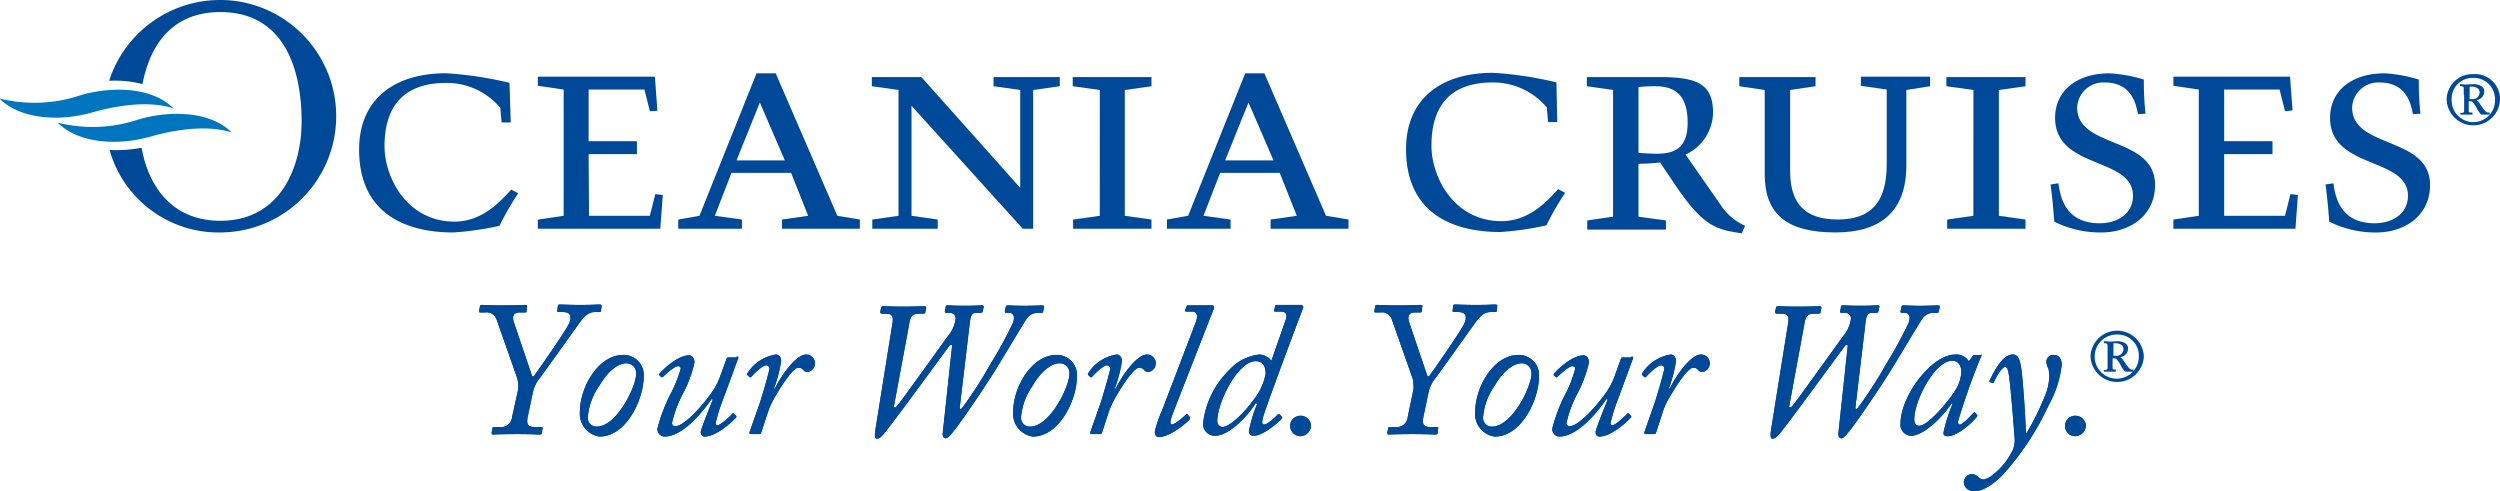 <svg id="Group_2721" data-name="Group 2721" xmlns="http://www.w3.org/2000/svg" width="229.048" height="45" viewBox="0 0 229.048 45">
  <path id="Path_2769" data-name="Path 2769" d="M735.63,52.035l-.5,1.985h-5.572l-.038-5.649h4.427V47.187h-4.427V42.454h5.114l.5,1.985.687-.038-.229-3.13H724.866v.84l2.366.344V54.019l-2.328.344h-.038v.84h11.221l.229-3.092Z" transform="translate(-675.591 -34.249)" fill="#004998"/>
  <g id="Group_2720" data-name="Group 2720">
    <path id="Path_2770" data-name="Path 2770" d="M726.965,45.555h-.839l-.115-1.336a6.414,6.414,0,0,0-4.962-2.289c-4.312,0-5.649,2.632-5.649,5.8,0,2.863,2.062,6.908,6.413,6.908,2.4,0,4.046-1.641,5.191-2.938l.648.343a25.351,25.351,0,0,0-1.717,2.977,26.974,26.974,0,0,1-4.237.611c-4.465,0-8.626-1.794-8.626-7.6,0-4.465,3.054-6.985,7.977-6.985a33.213,33.213,0,0,1,5.8.879Z" transform="translate(-680.171 -34.334)" fill="#004998"/>
    <path id="Path_2771" data-name="Path 2771" d="M739.972,55.288h-5.841v-.84l1.946-.343,5.23-13.055h1.755l5.649,13.055,2.062.343v.84h-7.137v-.84l2.4-.343-1.565-3.932h-5.459l-1.526,3.932,2.481.343Zm-.5-6.26H743.9l-2.289-5.3Z" transform="translate(-671.993 -34.334)" fill="#004998"/>
    <path id="Path_2772" data-name="Path 2772" d="M764.129,42.138l-2.443.344v12.71h-.954l-10.191-11.26V54.009l2.4.344v.84h-5.992v-.84l2.4-.344V42.482l-2.443-.344V41.3h4.542L760.5,51.451v-8.97l-2.443-.344V41.3h6.069Z" transform="translate(-667.029 -34.238)" fill="#004998"/>
    <path id="Path_2773" data-name="Path 2773" d="M762.647,42.482l-2.481-.344V41.3h7.214v.84l-2.443.344V54.009l2.443.344v.84H760.2v-.84l2.443-.344Z" transform="translate(-661.883 -34.238)" fill="#004998"/>
    <path id="Path_2774" data-name="Path 2774" d="M772.219,55.288H766.38v-.84l1.946-.343,5.229-13.055h1.756l5.649,13.055,2.06.343v.84h-7.138v-.84l2.4-.343-1.565-3.932h-5.458l-1.527,3.932,2.481.343Zm-.5-6.26h4.429l-2.291-5.3Z" transform="translate(-659.47 -34.334)" fill="#004998"/>
    <path id="Path_2775" data-name="Path 2775" d="M843.526,52.035l-.5,1.985h-5.573V48.37h4.428V47.187h-4.428V42.454h5.076l.5,1.985.687-.076-.229-3.092H832.8v.84l2.328.344V54.019l-2.328.344h0v.84h11.183l.229-3.092Z" transform="translate(-633.676 -34.249)" fill="#004998"/>
    <path id="Path_2776" data-name="Path 2776" d="M796.016,45.528h-.84l-.115-1.336A6.415,6.415,0,0,0,790.1,41.9c-4.312,0-5.61,2.634-5.61,5.8,0,2.863,2.062,6.908,6.413,6.908,2.4,0,4.046-1.641,5.191-2.939l.648.343a25.157,25.157,0,0,0-1.717,2.978,27.144,27.144,0,0,1-4.237.611c-4.465,0-8.626-1.794-8.626-7.6,0-4.466,3.053-6.985,7.978-6.985a33.366,33.366,0,0,1,5.8.877Z" transform="translate(-653.342 -34.345)" fill="#004998"/>
    <path id="Path_2777" data-name="Path 2777" d="M796.534,42.482l-2.442-.344V41.3h6.717c3.474,0,4.848.686,4.848,3.282a4.309,4.309,0,0,1-2.52,3.817l3.168,4.543a5.248,5.248,0,0,0,2.291,1.984l-.306.687c-2.4-.343-3.55-.648-6.146-4.5l-1.336-1.984c-.419.037-1.22.114-1.984.114v4.847l2.518.344v.84H794.13v-.84l2.367-.344v-11.6Zm2.291,5.763c.534.039,1.068.076,1.678.076,1.717,0,2.825-.572,2.825-2.863,0-3.015-1.717-3.321-3.054-3.321-.611,0-.991.039-1.449.076Z" transform="translate(-648.708 -34.238)" fill="#004998"/>
    <path id="Path_2778" data-name="Path 2778" d="M821.635,41.31v.839l-2.176.344V49.4c0,4.2-2.328,6.145-6.489,6.145-4.389,0-6.488-1.6-6.488-5.344V42.493l-2.328-.344V41.31h6.985v.839l-2.328.344v7.367c0,2.366.764,4.5,4.351,4.5,3.053,0,4.5-1.565,4.5-5.077V42.454l-2.367-.343v-.84h6.336Z" transform="translate(-644.801 -34.249)" fill="#004998"/>
    <path id="Path_2779" data-name="Path 2779" d="M820.3,42.482l-2.481-.344V41.3h7.252v.84l-2.443.344V54.009l2.443.344v.84h-7.176v-.84l2.4-.344Z" transform="translate(-639.495 -34.238)" fill="#004998"/>
    <path id="Path_2780" data-name="Path 2780" d="M832.706,44.791c-.192-.991-.611-2.9-3.055-2.9a2.4,2.4,0,0,0-2.518,2.291c0,3.817,7.138,2.595,7.138,7.1,0,2.825-2.328,4.351-4.924,4.351a9.441,9.441,0,0,1-4.312-.993c-.039-.609-.192-2.442-.344-3.4l.726-.115c.153,1.03.5,3.664,3.778,3.664,1.68,0,3.054-.915,3.054-2.518,0-3.587-7.137-2.4-7.137-7.137,0-2.52,2.023-4.084,5-4.084a13.365,13.365,0,0,1,3.131.573,27.892,27.892,0,0,0,.153,3.129Z" transform="translate(-636.826 -34.334)" fill="#004998"/>
    <path id="Path_2781" data-name="Path 2781" d="M850.851,44.791c-.192-.991-.611-2.9-3.054-2.9a2.4,2.4,0,0,0-2.518,2.291c0,3.817,7.138,2.595,7.138,7.1,0,2.825-2.328,4.351-4.925,4.351a9.442,9.442,0,0,1-4.312-.993c-.039-.609-.192-2.442-.344-3.4l.726-.115c.153,1.03.5,3.664,3.778,3.664,1.68,0,3.054-.915,3.054-2.518,0-3.587-7.137-2.4-7.137-7.137,0-2.52,2.023-4.084,5-4.084a13.34,13.34,0,0,1,3.129.573,27.9,27.9,0,0,0,.153,3.129Z" transform="translate(-629.779 -34.334)" fill="#004998"/>
    <path id="Path_2782" data-name="Path 2782" d="M706.73,36.213a10.669,10.669,0,0,0-10.153,7.4,10.175,10.175,0,0,1,3.053.305c.726-3.74,2.825-6.6,7.137-6.6,5.573,0,7.443,4.77,7.443,10.038,0,4.122-1.908,9.084-7.443,9.084-4.5,0-6.6-3.243-7.214-6.679h-.037a12.778,12.778,0,0,1-2.9.192A10.356,10.356,0,0,0,706.73,57.51a10.649,10.649,0,0,0,0-21.3" transform="translate(-686.577 -36.213)" fill="#004998"/>
    <path id="Path_2783" data-name="Path 2783" d="M696.817,42.616a13.2,13.2,0,0,1-7.4.343l-.039.039c1.833,1.794,5.344,2.1,8.436,1.22s5.687-.954,7.443-.38h0c-1.794-1.833-5.306-2.1-8.436-1.222" transform="translate(-689.374 -33.914)" fill="#0075bf"/>
    <path id="Path_2784" data-name="Path 2784" d="M700.666,44.21a13.209,13.209,0,0,1-7.405.344l-.037.037c1.833,1.794,5.344,2.1,8.436,1.222s5.686-.954,7.443-.382h0c-1.794-1.833-5.306-2.1-8.435-1.222" transform="translate(-687.879 -33.295)" fill="#0075bf"/>
    <path id="Path_2785" data-name="Path 2785" d="M724.581,64.057a3.652,3.652,0,0,0-.076-.954l-1.907-5.42a.979.979,0,0,0-1.069-.648h-.421c-.114,0-.151-.039-.114-.153l.076-.382c0-.115.037-.153.19-.153.229,0,.687.037,1.833.037,1.336,0,1.909-.037,2.138-.037.114,0,.19.037.153.153l-.039.382c0,.114-.037.153-.153.153h-.458c-.648,0-.687.419-.572.84l1.641,4.847c.076.229.153.229.267.076.382-.535,3.016-4.275,3.207-4.847.229-.65.037-.955-.65-.955h-.343c-.114,0-.153-.076-.114-.19l.038-.344c0-.114.039-.153.19-.153.229,0,.916.039,1.909.039.954,0,1.488-.039,1.717-.039.153,0,.191.039.191.153l-.039.344c0,.153-.037.19-.153.19h-.343c-.611,0-.916.268-1.374.84-.229.305-3.435,4.809-3.7,5.152a3.146,3.146,0,0,0-.725,1.566l-.419,1.984c-.192.879.114.993.686.993h.535c.115,0,.153.039.115.153l-.039.382c0,.076-.037.153-.19.153-.268,0-.84-.039-2.1-.039-1.451,0-1.985.039-2.175.039-.115,0-.153-.039-.153-.153l.076-.382a.14.14,0,0,1,.153-.153h.5a1,1,0,0,0,1.145-.916Z" transform="translate(-677.1 -28.409)" fill="#004998"/>
    <path id="Path_2786" data-name="Path 2786" d="M727.643,64.827c0-2.214,1.68-5.191,3.969-5.191a1.838,1.838,0,0,1,1.87,2.06c0,1.909-1.526,5.42-4.046,5.42a2.117,2.117,0,0,1-1.794-2.289m5.153-3.435a.9.9,0,0,0-.879-.993c-.725,0-1.679.648-2.518,2.1a5.833,5.833,0,0,0-1.032,2.824.8.8,0,0,0,.8.879c1.831.037,3.626-3.665,3.626-4.809" transform="translate(-674.513 -27.117)" fill="#004998"/>
    <path id="Path_2787" data-name="Path 2787" d="M740.008,59.778c.153,0,.192.037.153.153l-1.336,3.626a16.854,16.854,0,0,0-.725,2.289c0,.153,0,.153.153.229.267,0,1.22-.877,1.373-1.069.039-.037.115-.076.153,0l.192.192c.037.037.037.076,0,.153s-1.68,1.755-2.9,1.755c-.229,0-.343-.19-.343-.419s.877-2.4,1.106-2.977l-.114-.039c-.726,1.069-2.6,3.435-4.314,3.435a.688.688,0,0,1-.648-.725,14.858,14.858,0,0,1,1.259-3.282,12.1,12.1,0,0,0,.878-2.214c0-.153-.114-.229-.267-.229-.305,0-1.184.8-1.374.993a.118.118,0,0,1-.153,0l-.153-.153c-.038-.037-.038-.076,0-.153.115-.153,1.565-1.68,2.71-1.68.343,0,.5.344.5.65a11.642,11.642,0,0,1-1.144,3.015,10.978,10.978,0,0,0-.916,2.518.28.28,0,0,0,.305.305c.916,0,2.786-2.289,3.282-3.015a6.205,6.205,0,0,0,.8-1.488l.611-1.68c.039-.114.115-.114.229-.114h.687Z" transform="translate(-672.527 -27.106)" fill="#004998"/>
    <path id="Path_2788" data-name="Path 2788" d="M739.046,66.9c-.114,0-.19-.076-.153-.153l.993-2.824c.306-.993.84-2.824.84-3.053a.3.3,0,0,0-.305-.268c-.343,0-1.145.8-1.374,1.069a.118.118,0,0,1-.153,0l-.19-.19c-.039-.039-.039-.076,0-.153a3.776,3.776,0,0,1,2.595-1.719c.344,0,.5.305.5.611a13.021,13.021,0,0,1-.65,2.481l.076.039c.458-.993,1.871-3.131,2.863-3.131a.807.807,0,0,1,.153,1.6.483.483,0,0,1-.419-.19.515.515,0,0,0-.458-.192c-.458,0-1.451,1.488-2.138,2.673a7.593,7.593,0,0,0-.686,1.526l-.573,1.756c-.037.114-.076.114-.229.114Z" transform="translate(-670.229 -27.128)" fill="#004998"/>
    <path id="Path_2789" data-name="Path 2789" d="M748.863,65.563c-.038.19.076.229.268.037.267-.267,4.618-6.374,4.809-6.6a2.96,2.96,0,0,0,.572-1.449.514.514,0,0,0-.534-.5h-.305c-.114,0-.153-.037-.153-.114l.076-.421c0-.114.039-.153.192-.153.19,0,.648.039,1.488.039.993,0,1.451-.039,1.641-.039.115,0,.19.039.153.192l-.076.343c-.038.115-.076.153-.19.153h-.382c-.382,0-.534.192-.611.879l-.916,7.709c-.039.229.037.267.19.153a38.936,38.936,0,0,0,2.634-4.084,38.265,38.265,0,0,0,2.023-3.7c.192-.5.153-.954-.343-.954h-.267c-.076,0-.115-.037-.115-.153l.077-.343a.181.181,0,0,1,.192-.192c.228,0,.648.039,1.488.039.954,0,1.412-.039,1.679-.039.115,0,.192.076.153.192l-.076.343a.139.139,0,0,1-.153.153h-.305a1.225,1.225,0,0,0-1.03.5c-.229.305-2.786,4.618-3.245,5.3-.5.8-2.863,4.351-3.625,5.228-.153.192-.382.458-.573.458-.229,0-.305-.229-.267-.535l.84-7.823c.038-.229-.076-.268-.229-.115-.192.229-5.383,7.367-6.031,8.091-.191.192-.344.421-.611.421-.19,0-.229-.229-.153-.764l1.565-9.771c.115-.611,0-.916-.572-.916h-.344c-.153,0-.19-.037-.19-.19l.076-.344c0-.076.037-.153.19-.153.192,0,.879.039,1.8.039,1.068,0,1.755-.039,1.947-.039.153,0,.19.039.19.192l-.076.343c0,.076-.038.153-.19.153h-.382c-.611,0-.8.229-.916.993Z" transform="translate(-666.954 -28.388)" fill="#004998"/>
    <path id="Path_2790" data-name="Path 2790" d="M756.235,64.827c0-2.214,1.68-5.191,3.969-5.191a1.839,1.839,0,0,1,1.87,2.06c0,1.909-1.526,5.42-4.046,5.42a2.117,2.117,0,0,1-1.794-2.289m5.152-3.435a.894.894,0,0,0-.877-.993c-.725,0-1.68.648-2.518,2.1a5.833,5.833,0,0,0-1.032,2.824.8.8,0,0,0,.8.879c1.831.037,3.625-3.665,3.625-4.809" transform="translate(-663.409 -27.117)" fill="#004998"/>
    <path id="Path_2791" data-name="Path 2791" d="M761.535,66.9c-.115,0-.192-.076-.153-.153l.993-2.824c.305-.993.84-2.824.84-3.053a.3.3,0,0,0-.305-.268c-.344,0-1.145.8-1.374,1.069a.118.118,0,0,1-.153,0l-.19-.19c-.039-.039-.039-.076,0-.153a3.773,3.773,0,0,1,2.595-1.719c.343,0,.5.305.5.611a12.976,12.976,0,0,1-.648,2.481l.076.039c.458-.993,1.87-3.131,2.863-3.131a.807.807,0,0,1,.153,1.6.488.488,0,0,1-.421-.19.51.51,0,0,0-.457-.192c-.458,0-1.451,1.488-2.138,2.673a7.668,7.668,0,0,0-.687,1.526l-.572,1.756c-.039.114-.076.114-.229.114Z" transform="translate(-661.496 -27.128)" fill="#004998"/>
    <path id="Path_2792" data-name="Path 2792" d="M769.285,58.044c.266-.648.229-1.107-.267-1.107h-.535c-.115,0-.153-.076-.115-.153l.115-.305c.037-.115.076-.115.19-.115h2.175c.153,0,.192.115.153.268l-3.626,9.274c-.153.421-.572,1.374-.229,1.374.268,0,1.069-.687,1.3-.916.076-.076.115-.037.153,0l.192.229a.175.175,0,0,1,0,.192c-.077.153-1.719,1.641-2.825,1.641-.229,0-.382-.115-.382-.5a10.249,10.249,0,0,1,.65-1.908Z" transform="translate(-659.78 -28.388)" fill="#004998"/>
    <path id="Path_2793" data-name="Path 2793" d="M775.413,56.948c-.153,0-.153-.076-.153-.115l.114-.382c0-.076.039-.114.192-.114H777.7a.223.223,0,0,1,.228.305c-.267.611-3.319,8.816-3.625,9.848-.153.535-.192.8.076.8.305,0,1.144-.8,1.22-.916a.174.174,0,0,1,.192,0l.19.192a.166.166,0,0,1,0,.19c-.114.153-1.641,1.565-2.557,1.565-.266,0-.458-.076-.458-.419a12.53,12.53,0,0,1,.763-2.52l-.153-.037c-.839,1.374-2.518,2.977-3.7,2.977a1.072,1.072,0,0,1-1.108-1.144,8.078,8.078,0,0,1,2.4-4.886,4.344,4.344,0,0,1,2.749-1.413,1.448,1.448,0,0,1,1.107.573l1.335-3.817c.115-.344.039-.687-.419-.687Zm-2.062,8.13a5.286,5.286,0,0,0,1.145-2.443c0-.84-.382-1.145-.916-1.145-1.641,0-3.511,3.817-3.511,5.459a.526.526,0,0,0,.5.572c.763-.076,2.1-1.488,2.786-2.442" transform="translate(-658.541 -28.398)" fill="#004998"/>
    <path id="Path_2794" data-name="Path 2794" d="M774.517,64.566a.92.92,0,0,1,.916-.916.953.953,0,0,1,.993.916,1,1,0,0,1-.993.954.938.938,0,0,1-.916-.954" transform="translate(-656.31 -25.558)" fill="#004998"/>
    <path id="Path_2795" data-name="Path 2795" d="M783.663,64.057a3.783,3.783,0,0,0-.076-.954l-1.909-5.42a.978.978,0,0,0-1.068-.648h-.421c-.114,0-.153-.039-.114-.153l.076-.382c0-.115.038-.153.19-.153.229,0,.687.037,1.833.037,1.336,0,1.908-.037,2.137-.037.115,0,.192.037.153.153l-.037.382c0,.114-.039.153-.153.153h-.458c-.65,0-.687.419-.573.84l1.642,4.847c.076.229.153.229.267.076.382-.535,3.015-4.275,3.206-4.847.229-.65.039-.955-.648-.955h-.343c-.115,0-.153-.076-.115-.19l.039-.344c0-.114.037-.153.229-.153.229,0,.915.039,1.908.039.955,0,1.488-.039,1.717-.039.153,0,.192.039.192.153l-.039.344c0,.153-.038.19-.153.19H790.8c-.611,0-.916.268-1.375.84-.229.305-3.435,4.809-3.7,5.152A3.157,3.157,0,0,0,785,64.554l-.419,1.984c-.192.879.114.993.687.993h.533c.115,0,.153.039.115.153l-.039.382c0,.076-.038.153-.19.153-.267,0-.84-.039-2.1-.039-1.451,0-1.985.039-2.176.039-.115,0-.153-.039-.153-.153l.076-.382a.139.139,0,0,1,.153-.153h.5a1,1,0,0,0,1.145-.916Z" transform="translate(-654.157 -28.409)" fill="#004998"/>
    <path id="Path_2796" data-name="Path 2796" d="M786.724,64.827c0-2.214,1.678-5.191,3.969-5.191a1.839,1.839,0,0,1,1.87,2.06c0,1.909-1.527,5.42-4.046,5.42a2.089,2.089,0,0,1-1.794-2.289m5.152-3.435A.894.894,0,0,0,791,60.4c-.725,0-1.68.648-2.52,2.1a5.829,5.829,0,0,0-1.03,2.824.8.8,0,0,0,.8.879c1.833.037,3.626-3.665,3.626-4.809" transform="translate(-651.569 -27.117)" fill="#004998"/>
    <path id="Path_2797" data-name="Path 2797" d="M799.061,59.778c.153,0,.192.037.153.153l-1.336,3.626a17.11,17.11,0,0,0-.725,2.289c0,.153,0,.153.153.229.267,0,1.22-.877,1.373-1.069.039-.037.115-.076.153,0l.192.192c.038.037.038.076,0,.153s-1.68,1.755-2.9,1.755c-.229,0-.343-.19-.343-.419s.877-2.4,1.107-2.977l-.114-.039c-.726,1.069-2.6,3.435-4.314,3.435a.688.688,0,0,1-.648-.725,14.856,14.856,0,0,1,1.259-3.282,10.989,10.989,0,0,0,.84-2.214c0-.153-.115-.229-.268-.229-.306,0-1.183.8-1.373.993a.118.118,0,0,1-.153,0l-.153-.153c-.039-.037-.039-.076,0-.153.114-.153,1.565-1.68,2.71-1.68.343,0,.5.344.5.65a11.607,11.607,0,0,1-1.145,3.015,10.956,10.956,0,0,0-.915,2.518.28.28,0,0,0,.3.305c.916,0,2.786-2.289,3.283-3.015a6.259,6.259,0,0,0,.8-1.488l.611-1.68c.037-.114.114-.114.229-.114h.725Z" transform="translate(-649.594 -27.106)" fill="#004998"/>
    <path id="Path_2798" data-name="Path 2798" d="M798.1,66.9c-.115,0-.192-.076-.153-.153l.991-2.824c.306-.993.84-2.824.84-3.053a.3.3,0,0,0-.306-.268c-.343,0-1.145.8-1.373,1.069a.118.118,0,0,1-.153,0l-.192-.19c-.037-.039-.037-.076,0-.153a3.776,3.776,0,0,1,2.6-1.719c.343,0,.5.305.5.611A12.977,12.977,0,0,1,800.2,62.7l.076.039c.457-.993,1.87-3.131,2.861-3.131a.807.807,0,0,1,.153,1.6.485.485,0,0,1-.419-.19.514.514,0,0,0-.458-.192c-.458,0-1.451,1.488-2.137,2.673a5.865,5.865,0,0,0-.687,1.526l-.573,1.756c-.037.114-.077.114-.229.114Z" transform="translate(-647.296 -27.128)" fill="#004998"/>
    <path id="Path_2799" data-name="Path 2799" d="M807.933,65.563c-.039.19.076.229.267.037.268-.267,4.619-6.374,4.809-6.6a2.953,2.953,0,0,0,.573-1.449.515.515,0,0,0-.534-.5h-.306c-.115,0-.153-.037-.153-.114l.076-.421c0-.114.037-.153.229-.153s.648.039,1.488.039c.993,0,1.451-.039,1.641-.039.115,0,.192.039.153.192l-.076.343c-.037.115-.076.153-.19.153h-.382c-.382,0-.535.192-.611.879L814,65.639c-.037.229.039.267.192.153a38.913,38.913,0,0,0,2.632-4.084,38.359,38.359,0,0,0,2.024-3.7c.19-.5.153-.954-.344-.954h-.266c-.076,0-.115-.037-.115-.153l.076-.343a.181.181,0,0,1,.192-.192c.229,0,.648.039,1.488.039.954,0,1.412-.039,1.68-.039.114,0,.19.076.151.192l-.075.343a.14.14,0,0,1-.153.153h-.305a1.225,1.225,0,0,0-1.031.5c-.229.305-2.786,4.618-3.245,5.3-.5.8-2.861,4.351-3.625,5.228-.153.192-.382.458-.573.458-.229,0-.305-.229-.266-.535l.84-7.823c.037-.229-.076-.268-.229-.115-.192.229-5.383,7.367-6.031,8.091-.19.192-.343.421-.611.421-.19,0-.229-.229-.153-.764l1.565-9.771c.115-.611,0-.916-.572-.916h-.419c-.153,0-.192-.037-.192-.19l.076-.344c0-.076.039-.153.229-.153s.877.039,1.794.039c1.069,0,1.756-.039,1.946-.039.153,0,.192.039.192.192l-.076.343c0,.076-.039.153-.192.153h-.382c-.611,0-.8.229-.915.993Z" transform="translate(-643.999 -28.388)" fill="#004998"/>
    <path id="Path_2800" data-name="Path 2800" d="M822.159,59.608c.077,0,.077.076.039.153-.344.726-1.222,3.131-1.3,3.4-.114.305-.84,2.481-.84,2.634s.077.229.192.229c.229,0,1.106-.916,1.22-1.069.039-.037.115-.076.153-.037l.153.19c.039.039.076.076.039.153-.192.344-1.717,1.833-2.71,1.833-.229,0-.382-.076-.382-.305a14.859,14.859,0,0,1,.84-2.673l-.076-.037c-.726,1.106-2.52,2.977-3.74,2.977a1.01,1.01,0,0,1-.955-1.107c0-2.557,2.863-6.336,5-6.336a1.344,1.344,0,0,1,1.259.611l.343-.458a.211.211,0,0,1,.192-.114h.572Zm-2.213,3.054a3.5,3.5,0,0,0,.419-1.451c0-.458-.19-1.03-.84-1.03-1.6,0-3.474,3.7-3.474,5.344,0,.419.192.611.458.611.916,0,3.131-2.825,3.436-3.474" transform="translate(-640.669 -27.128)" fill="#004998"/>
    <path id="Path_2801" data-name="Path 2801" d="M821.339,62.128c-.039,0-.039-.076,0-.153.114-.192,1.03-2.367,2.1-2.367.533,0,.725.421.877,1.985.19,1.985.306,4.046.343,5.191h.076a25.183,25.183,0,0,0,1.794-3.7,4.992,4.992,0,0,0,.268-1.527,3.418,3.418,0,0,0-.076-.648,1.635,1.635,0,0,1-.192-.611.64.64,0,0,1,.726-.648c.458,0,.687.419.687.877a9.762,9.762,0,0,1-1.184,3.7,25.469,25.469,0,0,1-4.122,6.3c-.458.5-1.641,1.6-2.671,1.6-.687,0-.993-.421-.993-.84a.776.776,0,0,1,.687-.725.917.917,0,0,1,.648.267.77.77,0,0,0,.421.229,1.656,1.656,0,0,0,.839-.382,6.313,6.313,0,0,0,1.909-2.366,2.428,2.428,0,0,0,.153-.993c-.037-.421-.382-5.154-.572-6.068-.076-.344-.153-.5-.305-.5-.305,0-.879,1.03-1.031,1.412a.1.1,0,0,1-.153.039Z" transform="translate(-639.046 -27.128)" fill="#004998"/>
    <path id="Path_2802" data-name="Path 2802" d="M825.653,64.566a.919.919,0,0,1,.915-.916.952.952,0,0,1,.993.916,1,1,0,0,1-.993.954.914.914,0,0,1-.915-.954" transform="translate(-636.452 -25.558)" fill="#004998"/>
    <path id="Path_2803" data-name="Path 2803" d="M724.581,64.057a3.652,3.652,0,0,0-.076-.954l-1.907-5.42a.979.979,0,0,0-1.069-.648h-.421c-.114,0-.151-.039-.114-.153l.076-.382c0-.115.037-.153.19-.153.229,0,.687.037,1.833.037,1.336,0,1.909-.037,2.138-.037.114,0,.19.037.153.153l-.039.382c0,.114-.037.153-.153.153h-.458c-.648,0-.687.419-.572.84l1.641,4.847c.076.229.153.229.267.076.382-.535,3.016-4.275,3.207-4.847.229-.65.037-.955-.65-.955h-.343c-.114,0-.153-.076-.114-.19l.038-.344c0-.114.039-.153.19-.153.229,0,.916.039,1.909.039.954,0,1.488-.039,1.717-.039.153,0,.191.039.191.153l-.039.344c0,.153-.037.19-.153.19h-.343c-.611,0-.916.268-1.374.84-.229.305-3.435,4.809-3.7,5.152a3.146,3.146,0,0,0-.725,1.566l-.419,1.984c-.192.879.114.993.686.993h.535c.115,0,.153.039.115.153l-.039.382c0,.076-.037.153-.19.153-.268,0-.84-.039-2.1-.039-1.451,0-1.985.039-2.175.039-.115,0-.153-.039-.153-.153l.076-.382a.14.14,0,0,1,.153-.153h.5a1,1,0,0,0,1.145-.916Z" transform="translate(-677.1 -28.409)" fill="#004998"/>
    <path id="Path_2804" data-name="Path 2804" d="M727.643,64.827c0-2.214,1.68-5.191,3.969-5.191a1.838,1.838,0,0,1,1.87,2.06c0,1.909-1.526,5.42-4.046,5.42a2.117,2.117,0,0,1-1.794-2.289m5.153-3.435a.9.9,0,0,0-.879-.993c-.725,0-1.679.648-2.518,2.1a5.833,5.833,0,0,0-1.032,2.824.8.8,0,0,0,.8.879c1.831.037,3.626-3.665,3.626-4.809" transform="translate(-674.513 -27.117)" fill="#004998"/>
    <path id="Path_2805" data-name="Path 2805" d="M740.008,59.778c.153,0,.192.037.153.153l-1.336,3.626a16.854,16.854,0,0,0-.725,2.289c0,.153,0,.153.153.229.267,0,1.22-.877,1.373-1.069.039-.037.115-.076.153,0l.192.192c.037.037.037.076,0,.153s-1.68,1.755-2.9,1.755c-.229,0-.343-.19-.343-.419s.877-2.4,1.106-2.977l-.114-.039c-.726,1.069-2.6,3.435-4.314,3.435a.688.688,0,0,1-.648-.725,14.858,14.858,0,0,1,1.259-3.282,12.1,12.1,0,0,0,.878-2.214c0-.153-.114-.229-.267-.229-.305,0-1.184.8-1.374.993a.118.118,0,0,1-.153,0l-.153-.153c-.038-.037-.038-.076,0-.153.115-.153,1.565-1.68,2.71-1.68.343,0,.5.344.5.65a11.642,11.642,0,0,1-1.144,3.015,10.978,10.978,0,0,0-.916,2.518.28.28,0,0,0,.305.305c.916,0,2.786-2.289,3.282-3.015a6.205,6.205,0,0,0,.8-1.488l.611-1.68c.039-.114.115-.114.229-.114h.687Z" transform="translate(-672.527 -27.106)" fill="#004998"/>
    <path id="Path_2806" data-name="Path 2806" d="M739.046,66.9c-.114,0-.19-.076-.153-.153l.993-2.824c.306-.993.84-2.824.84-3.053a.3.3,0,0,0-.305-.268c-.343,0-1.145.8-1.374,1.069a.118.118,0,0,1-.153,0l-.19-.19c-.039-.039-.039-.076,0-.153a3.776,3.776,0,0,1,2.595-1.719c.344,0,.5.305.5.611a13.021,13.021,0,0,1-.65,2.481l.076.039c.458-.993,1.871-3.131,2.863-3.131a.807.807,0,0,1,.153,1.6.483.483,0,0,1-.419-.19.515.515,0,0,0-.458-.192c-.458,0-1.451,1.488-2.138,2.673a7.593,7.593,0,0,0-.686,1.526l-.573,1.756c-.037.114-.076.114-.229.114Z" transform="translate(-670.229 -27.128)" fill="#004998"/>
    <path id="Path_2807" data-name="Path 2807" d="M748.863,65.563c-.038.19.076.229.268.037.267-.267,4.618-6.374,4.809-6.6a2.96,2.96,0,0,0,.572-1.449.514.514,0,0,0-.534-.5h-.305c-.114,0-.153-.037-.153-.114l.076-.421c0-.114.039-.153.192-.153.19,0,.648.039,1.488.039.993,0,1.451-.039,1.641-.039.115,0,.19.039.153.192l-.076.343c-.038.115-.076.153-.19.153h-.382c-.382,0-.534.192-.611.879l-.916,7.709c-.039.229.037.267.19.153a38.936,38.936,0,0,0,2.634-4.084,38.265,38.265,0,0,0,2.023-3.7c.192-.5.153-.954-.343-.954h-.267c-.076,0-.115-.037-.115-.153l.077-.343a.181.181,0,0,1,.192-.192c.228,0,.648.039,1.488.039.954,0,1.412-.039,1.679-.039.115,0,.192.076.153.192l-.076.343a.139.139,0,0,1-.153.153h-.305a1.225,1.225,0,0,0-1.03.5c-.229.305-2.786,4.618-3.245,5.3-.5.8-2.863,4.351-3.625,5.228-.153.192-.382.458-.573.458-.229,0-.305-.229-.267-.535l.84-7.823c.038-.229-.076-.268-.229-.115-.192.229-5.383,7.367-6.031,8.091-.191.192-.344.421-.611.421-.19,0-.229-.229-.153-.764l1.565-9.771c.115-.611,0-.916-.572-.916h-.344c-.153,0-.19-.037-.19-.19l.076-.344c0-.076.037-.153.19-.153.192,0,.879.039,1.8.039,1.068,0,1.755-.039,1.947-.039.153,0,.19.039.19.192l-.076.343c0,.076-.038.153-.19.153h-.382c-.611,0-.8.229-.916.993Z" transform="translate(-666.954 -28.388)" fill="#004998"/>
    <path id="Path_2808" data-name="Path 2808" d="M756.235,64.827c0-2.214,1.68-5.191,3.969-5.191a1.839,1.839,0,0,1,1.87,2.06c0,1.909-1.526,5.42-4.046,5.42a2.117,2.117,0,0,1-1.794-2.289m5.152-3.435a.894.894,0,0,0-.877-.993c-.725,0-1.68.648-2.518,2.1a5.833,5.833,0,0,0-1.032,2.824.8.8,0,0,0,.8.879c1.831.037,3.625-3.665,3.625-4.809" transform="translate(-663.409 -27.117)" fill="#004998"/>
    <path id="Path_2809" data-name="Path 2809" d="M761.535,66.9c-.115,0-.192-.076-.153-.153l.993-2.824c.305-.993.84-2.824.84-3.053a.3.3,0,0,0-.305-.268c-.344,0-1.145.8-1.374,1.069a.118.118,0,0,1-.153,0l-.19-.19c-.039-.039-.039-.076,0-.153a3.773,3.773,0,0,1,2.595-1.719c.343,0,.5.305.5.611a12.976,12.976,0,0,1-.648,2.481l.076.039c.458-.993,1.87-3.131,2.863-3.131a.807.807,0,0,1,.153,1.6.488.488,0,0,1-.421-.19.51.51,0,0,0-.457-.192c-.458,0-1.451,1.488-2.138,2.673a7.668,7.668,0,0,0-.687,1.526l-.572,1.756c-.039.114-.076.114-.229.114Z" transform="translate(-661.496 -27.128)" fill="#004998"/>
    <path id="Path_2810" data-name="Path 2810" d="M769.285,58.044c.266-.648.229-1.107-.267-1.107h-.535c-.115,0-.153-.076-.115-.153l.115-.305c.037-.115.076-.115.19-.115h2.175c.153,0,.192.115.153.268l-3.626,9.274c-.153.421-.572,1.374-.229,1.374.268,0,1.069-.687,1.3-.916.076-.076.115-.037.153,0l.192.229a.175.175,0,0,1,0,.192c-.077.153-1.719,1.641-2.825,1.641-.229,0-.382-.115-.382-.5a10.249,10.249,0,0,1,.65-1.908Z" transform="translate(-659.78 -28.388)" fill="#004998"/>
    <path id="Path_2811" data-name="Path 2811" d="M775.413,56.948c-.153,0-.153-.076-.153-.115l.114-.382c0-.076.039-.114.192-.114H777.7a.223.223,0,0,1,.228.305c-.267.611-3.319,8.816-3.625,9.848-.153.535-.192.8.076.8.305,0,1.144-.8,1.22-.916a.174.174,0,0,1,.192,0l.19.192a.166.166,0,0,1,0,.19c-.114.153-1.641,1.565-2.557,1.565-.266,0-.458-.076-.458-.419a12.53,12.53,0,0,1,.763-2.52l-.153-.037c-.839,1.374-2.518,2.977-3.7,2.977a1.072,1.072,0,0,1-1.108-1.144,8.078,8.078,0,0,1,2.4-4.886,4.344,4.344,0,0,1,2.749-1.413,1.448,1.448,0,0,1,1.107.573l1.335-3.817c.115-.344.039-.687-.419-.687Zm-2.062,8.13a5.286,5.286,0,0,0,1.145-2.443c0-.84-.382-1.145-.916-1.145-1.641,0-3.511,3.817-3.511,5.459a.526.526,0,0,0,.5.572c.763-.076,2.1-1.488,2.786-2.442" transform="translate(-658.541 -28.398)" fill="#004998"/>
    <path id="Path_2812" data-name="Path 2812" d="M774.517,64.566a.92.92,0,0,1,.916-.916.953.953,0,0,1,.993.916,1,1,0,0,1-.993.954.938.938,0,0,1-.916-.954" transform="translate(-656.31 -25.558)" fill="#004998"/>
    <path id="Path_2813" data-name="Path 2813" d="M783.663,64.057a3.783,3.783,0,0,0-.076-.954l-1.909-5.42a.978.978,0,0,0-1.068-.648h-.421c-.114,0-.153-.039-.114-.153l.076-.382c0-.115.038-.153.19-.153.229,0,.687.037,1.833.037,1.336,0,1.908-.037,2.137-.037.115,0,.192.037.153.153l-.037.382c0,.114-.039.153-.153.153h-.458c-.65,0-.687.419-.573.84l1.642,4.847c.076.229.153.229.267.076.382-.535,3.015-4.275,3.206-4.847.229-.65.039-.955-.648-.955h-.343c-.115,0-.153-.076-.115-.19l.039-.344c0-.114.037-.153.229-.153.229,0,.915.039,1.908.039.955,0,1.488-.039,1.717-.039.153,0,.192.039.192.153l-.039.344c0,.153-.038.19-.153.19H790.8c-.611,0-.916.268-1.375.84-.229.305-3.435,4.809-3.7,5.152A3.157,3.157,0,0,0,785,64.554l-.419,1.984c-.192.879.114.993.687.993h.533c.115,0,.153.039.115.153l-.039.382c0,.076-.038.153-.19.153-.267,0-.84-.039-2.1-.039-1.451,0-1.985.039-2.176.039-.115,0-.153-.039-.153-.153l.076-.382a.139.139,0,0,1,.153-.153h.5a1,1,0,0,0,1.145-.916Z" transform="translate(-654.157 -28.409)" fill="#004998"/>
    <path id="Path_2814" data-name="Path 2814" d="M786.724,64.827c0-2.214,1.678-5.191,3.969-5.191a1.839,1.839,0,0,1,1.87,2.06c0,1.909-1.527,5.42-4.046,5.42a2.089,2.089,0,0,1-1.794-2.289m5.152-3.435A.894.894,0,0,0,791,60.4c-.725,0-1.68.648-2.52,2.1a5.829,5.829,0,0,0-1.03,2.824.8.8,0,0,0,.8.879c1.833.037,3.626-3.665,3.626-4.809" transform="translate(-651.569 -27.117)" fill="#004998"/>
    <path id="Path_2815" data-name="Path 2815" d="M799.061,59.778c.153,0,.192.037.153.153l-1.336,3.626a17.11,17.11,0,0,0-.725,2.289c0,.153,0,.153.153.229.267,0,1.22-.877,1.373-1.069.039-.037.115-.076.153,0l.192.192c.038.037.038.076,0,.153s-1.68,1.755-2.9,1.755c-.229,0-.343-.19-.343-.419s.877-2.4,1.107-2.977l-.114-.039c-.726,1.069-2.6,3.435-4.314,3.435a.688.688,0,0,1-.648-.725,14.856,14.856,0,0,1,1.259-3.282,10.989,10.989,0,0,0,.84-2.214c0-.153-.115-.229-.268-.229-.306,0-1.183.8-1.373.993a.118.118,0,0,1-.153,0l-.153-.153c-.039-.037-.039-.076,0-.153.114-.153,1.565-1.68,2.71-1.68.343,0,.5.344.5.65a11.607,11.607,0,0,1-1.145,3.015,10.956,10.956,0,0,0-.915,2.518.28.28,0,0,0,.3.305c.916,0,2.786-2.289,3.283-3.015a6.259,6.259,0,0,0,.8-1.488l.611-1.68c.037-.114.114-.114.229-.114h.725Z" transform="translate(-649.594 -27.106)" fill="#004998"/>
    <path id="Path_2816" data-name="Path 2816" d="M798.1,66.9c-.115,0-.192-.076-.153-.153l.991-2.824c.306-.993.84-2.824.84-3.053a.3.3,0,0,0-.306-.268c-.343,0-1.145.8-1.373,1.069a.118.118,0,0,1-.153,0l-.192-.19c-.037-.039-.037-.076,0-.153a3.776,3.776,0,0,1,2.6-1.719c.343,0,.5.305.5.611A12.977,12.977,0,0,1,800.2,62.7l.076.039c.457-.993,1.87-3.131,2.861-3.131a.807.807,0,0,1,.153,1.6.485.485,0,0,1-.419-.19.514.514,0,0,0-.458-.192c-.458,0-1.451,1.488-2.137,2.673a5.865,5.865,0,0,0-.687,1.526l-.573,1.756c-.037.114-.077.114-.229.114Z" transform="translate(-647.296 -27.128)" fill="#004998"/>
    <path id="Path_2817" data-name="Path 2817" d="M807.933,65.563c-.039.19.076.229.267.037.268-.267,4.619-6.374,4.809-6.6a2.953,2.953,0,0,0,.573-1.449.515.515,0,0,0-.534-.5h-.306c-.115,0-.153-.037-.153-.114l.076-.421c0-.114.037-.153.229-.153s.648.039,1.488.039c.993,0,1.451-.039,1.641-.039.115,0,.192.039.153.192l-.076.343c-.037.115-.076.153-.19.153h-.382c-.382,0-.535.192-.611.879L814,65.639c-.037.229.039.267.192.153a38.913,38.913,0,0,0,2.632-4.084,38.359,38.359,0,0,0,2.024-3.7c.19-.5.153-.954-.344-.954h-.266c-.076,0-.115-.037-.115-.153l.076-.343a.181.181,0,0,1,.192-.192c.229,0,.648.039,1.488.039.954,0,1.412-.039,1.68-.039.114,0,.19.076.151.192l-.075.343a.14.14,0,0,1-.153.153h-.305a1.225,1.225,0,0,0-1.031.5c-.229.305-2.786,4.618-3.245,5.3-.5.8-2.861,4.351-3.625,5.228-.153.192-.382.458-.573.458-.229,0-.305-.229-.266-.535l.84-7.823c.037-.229-.076-.268-.229-.115-.192.229-5.383,7.367-6.031,8.091-.19.192-.343.421-.611.421-.19,0-.229-.229-.153-.764l1.565-9.771c.115-.611,0-.916-.572-.916h-.419c-.153,0-.192-.037-.192-.19l.076-.344c0-.076.039-.153.229-.153s.877.039,1.794.039c1.069,0,1.756-.039,1.946-.039.153,0,.192.039.192.192l-.076.343c0,.076-.039.153-.192.153h-.382c-.611,0-.8.229-.915.993Z" transform="translate(-643.999 -28.388)" fill="#004998"/>
    <path id="Path_2818" data-name="Path 2818" d="M822.159,59.608c.077,0,.077.076.039.153-.344.726-1.222,3.131-1.3,3.4-.114.305-.84,2.481-.84,2.634s.077.229.192.229c.229,0,1.106-.916,1.22-1.069.039-.037.115-.076.153-.037l.153.19c.039.039.076.076.039.153-.192.344-1.717,1.833-2.71,1.833-.229,0-.382-.076-.382-.305a14.859,14.859,0,0,1,.84-2.673l-.076-.037c-.726,1.106-2.52,2.977-3.74,2.977a1.01,1.01,0,0,1-.955-1.107c0-2.557,2.863-6.336,5-6.336a1.344,1.344,0,0,1,1.259.611l.343-.458a.211.211,0,0,1,.192-.114h.572Zm-2.213,3.054a3.5,3.5,0,0,0,.419-1.451c0-.458-.19-1.03-.84-1.03-1.6,0-3.474,3.7-3.474,5.344,0,.419.192.611.458.611.916,0,3.131-2.825,3.436-3.474" transform="translate(-640.669 -27.128)" fill="#004998"/>
    <path id="Path_2819" data-name="Path 2819" d="M821.339,62.128c-.039,0-.039-.076,0-.153.114-.192,1.03-2.367,2.1-2.367.533,0,.725.421.877,1.985.19,1.985.306,4.046.343,5.191h.076a25.183,25.183,0,0,0,1.794-3.7,4.992,4.992,0,0,0,.268-1.527,3.418,3.418,0,0,0-.076-.648,1.635,1.635,0,0,1-.192-.611.64.64,0,0,1,.726-.648c.458,0,.687.419.687.877a9.762,9.762,0,0,1-1.184,3.7,25.469,25.469,0,0,1-4.122,6.3c-.458.5-1.641,1.6-2.671,1.6-.687,0-.993-.421-.993-.84a.776.776,0,0,1,.687-.725.917.917,0,0,1,.648.267.77.77,0,0,0,.421.229,1.656,1.656,0,0,0,.839-.382,6.313,6.313,0,0,0,1.909-2.366,2.428,2.428,0,0,0,.153-.993c-.037-.421-.382-5.154-.572-6.068-.076-.344-.153-.5-.305-.5-.305,0-.879,1.03-1.031,1.412a.1.1,0,0,1-.153.039Z" transform="translate(-639.046 -27.128)" fill="#004998"/>
    <path id="Path_2820" data-name="Path 2820" d="M825.653,64.566a.919.919,0,0,1,.915-.916.952.952,0,0,1,.993.916,1,1,0,0,1-.993.954.914.914,0,0,1-.915-.954" transform="translate(-636.452 -25.558)" fill="#004998"/>
    <path id="Path_2821" data-name="Path 2821" d="M832.216,60.408a2.446,2.446,0,0,1-4.886,0,2.444,2.444,0,0,1,4.886,0m-.458,0a1.941,1.941,0,0,0-1.985-2.023,2.023,2.023,0,1,0,1.985,2.023m-2.863-.421v-.609c0-.115-.076-.192-.229-.192h-.076c-.039,0-.039,0-.039-.037v-.115c0-.037,0-.037.039-.037s.419.037.5.037.611-.037.687-.037a1.325,1.325,0,0,1,.8.229.556.556,0,0,1,.192.458.782.782,0,0,1-.687.762v.039a.516.516,0,0,1,.153.114c.039.076.267.382.343.5a4.114,4.114,0,0,0,.344.419.411.411,0,0,0,.305.076c.038,0,.038,0,.038.039v.114c0,.039,0,.039-.038.039H830.5a1.234,1.234,0,0,1-.192-.229,2.47,2.47,0,0,1-.267-.458,2.36,2.36,0,0,0-.268-.382.32.32,0,0,0-.267-.153h-.153v.877c0,.076.038.153.114.153h.153c.039,0,.039,0,.039.039v.114c0,.039,0,.039-.039.039h-1.03c-.039,0-.039,0-.039-.039v-.076c0-.037,0-.037.039-.037h.076a.2.2,0,0,0,.229-.229Zm.5.344h.268a.635.635,0,0,0,.687-.611c0-.153-.076-.343-.192-.382a.88.88,0,0,0-.535-.153h-.19v1.145Z" transform="translate(-635.8 -27.736)" fill="#004998"/>
    <path id="Path_2822" data-name="Path 2822" d="M855.721,43.473a2.446,2.446,0,0,1-4.886,0,2.35,2.35,0,0,1,2.443-2.367,2.284,2.284,0,0,1,2.442,2.367m-.457,0a1.941,1.941,0,0,0-1.985-2.023,1.913,1.913,0,0,0-1.985,2.023,1.986,1.986,0,1,0,3.971,0m-2.863-.458V42.4c0-.115-.076-.192-.229-.192H852.1c-.039,0-.039,0-.039-.037V42.06c0-.037,0-.037.039-.037s.419.037.5.037.611-.037.687-.037a1.328,1.328,0,0,1,.8.229.556.556,0,0,1,.192.458.785.785,0,0,1-.687.764v.037a.538.538,0,0,1,.153.115c.038.076.267.382.343.5a3.953,3.953,0,0,0,.344.419.411.411,0,0,0,.306.076c.037,0,.037,0,.037.039v.114c0,.039,0,.039-.037.039H854a1.23,1.23,0,0,1-.19-.229,2.428,2.428,0,0,1-.268-.458,2.27,2.27,0,0,0-.267-.382.323.323,0,0,0-.268-.153h-.151v.877a.139.139,0,0,0,.151.153h.153c.039,0,.039,0,.039.039v.114c0,.039,0,.039-.039.039h-1.03c-.038,0-.038,0-.038-.039v-.076c0-.037,0-.037.038-.037h.076a.2.2,0,0,0,.229-.229V43.015Zm.5.382h.267a.634.634,0,0,0,.687-.611c0-.153-.076-.344-.19-.382a.873.873,0,0,0-.535-.153h-.19V43.4Z" transform="translate(-626.673 -34.313)" fill="#004998"/>
  </g>
</svg>
